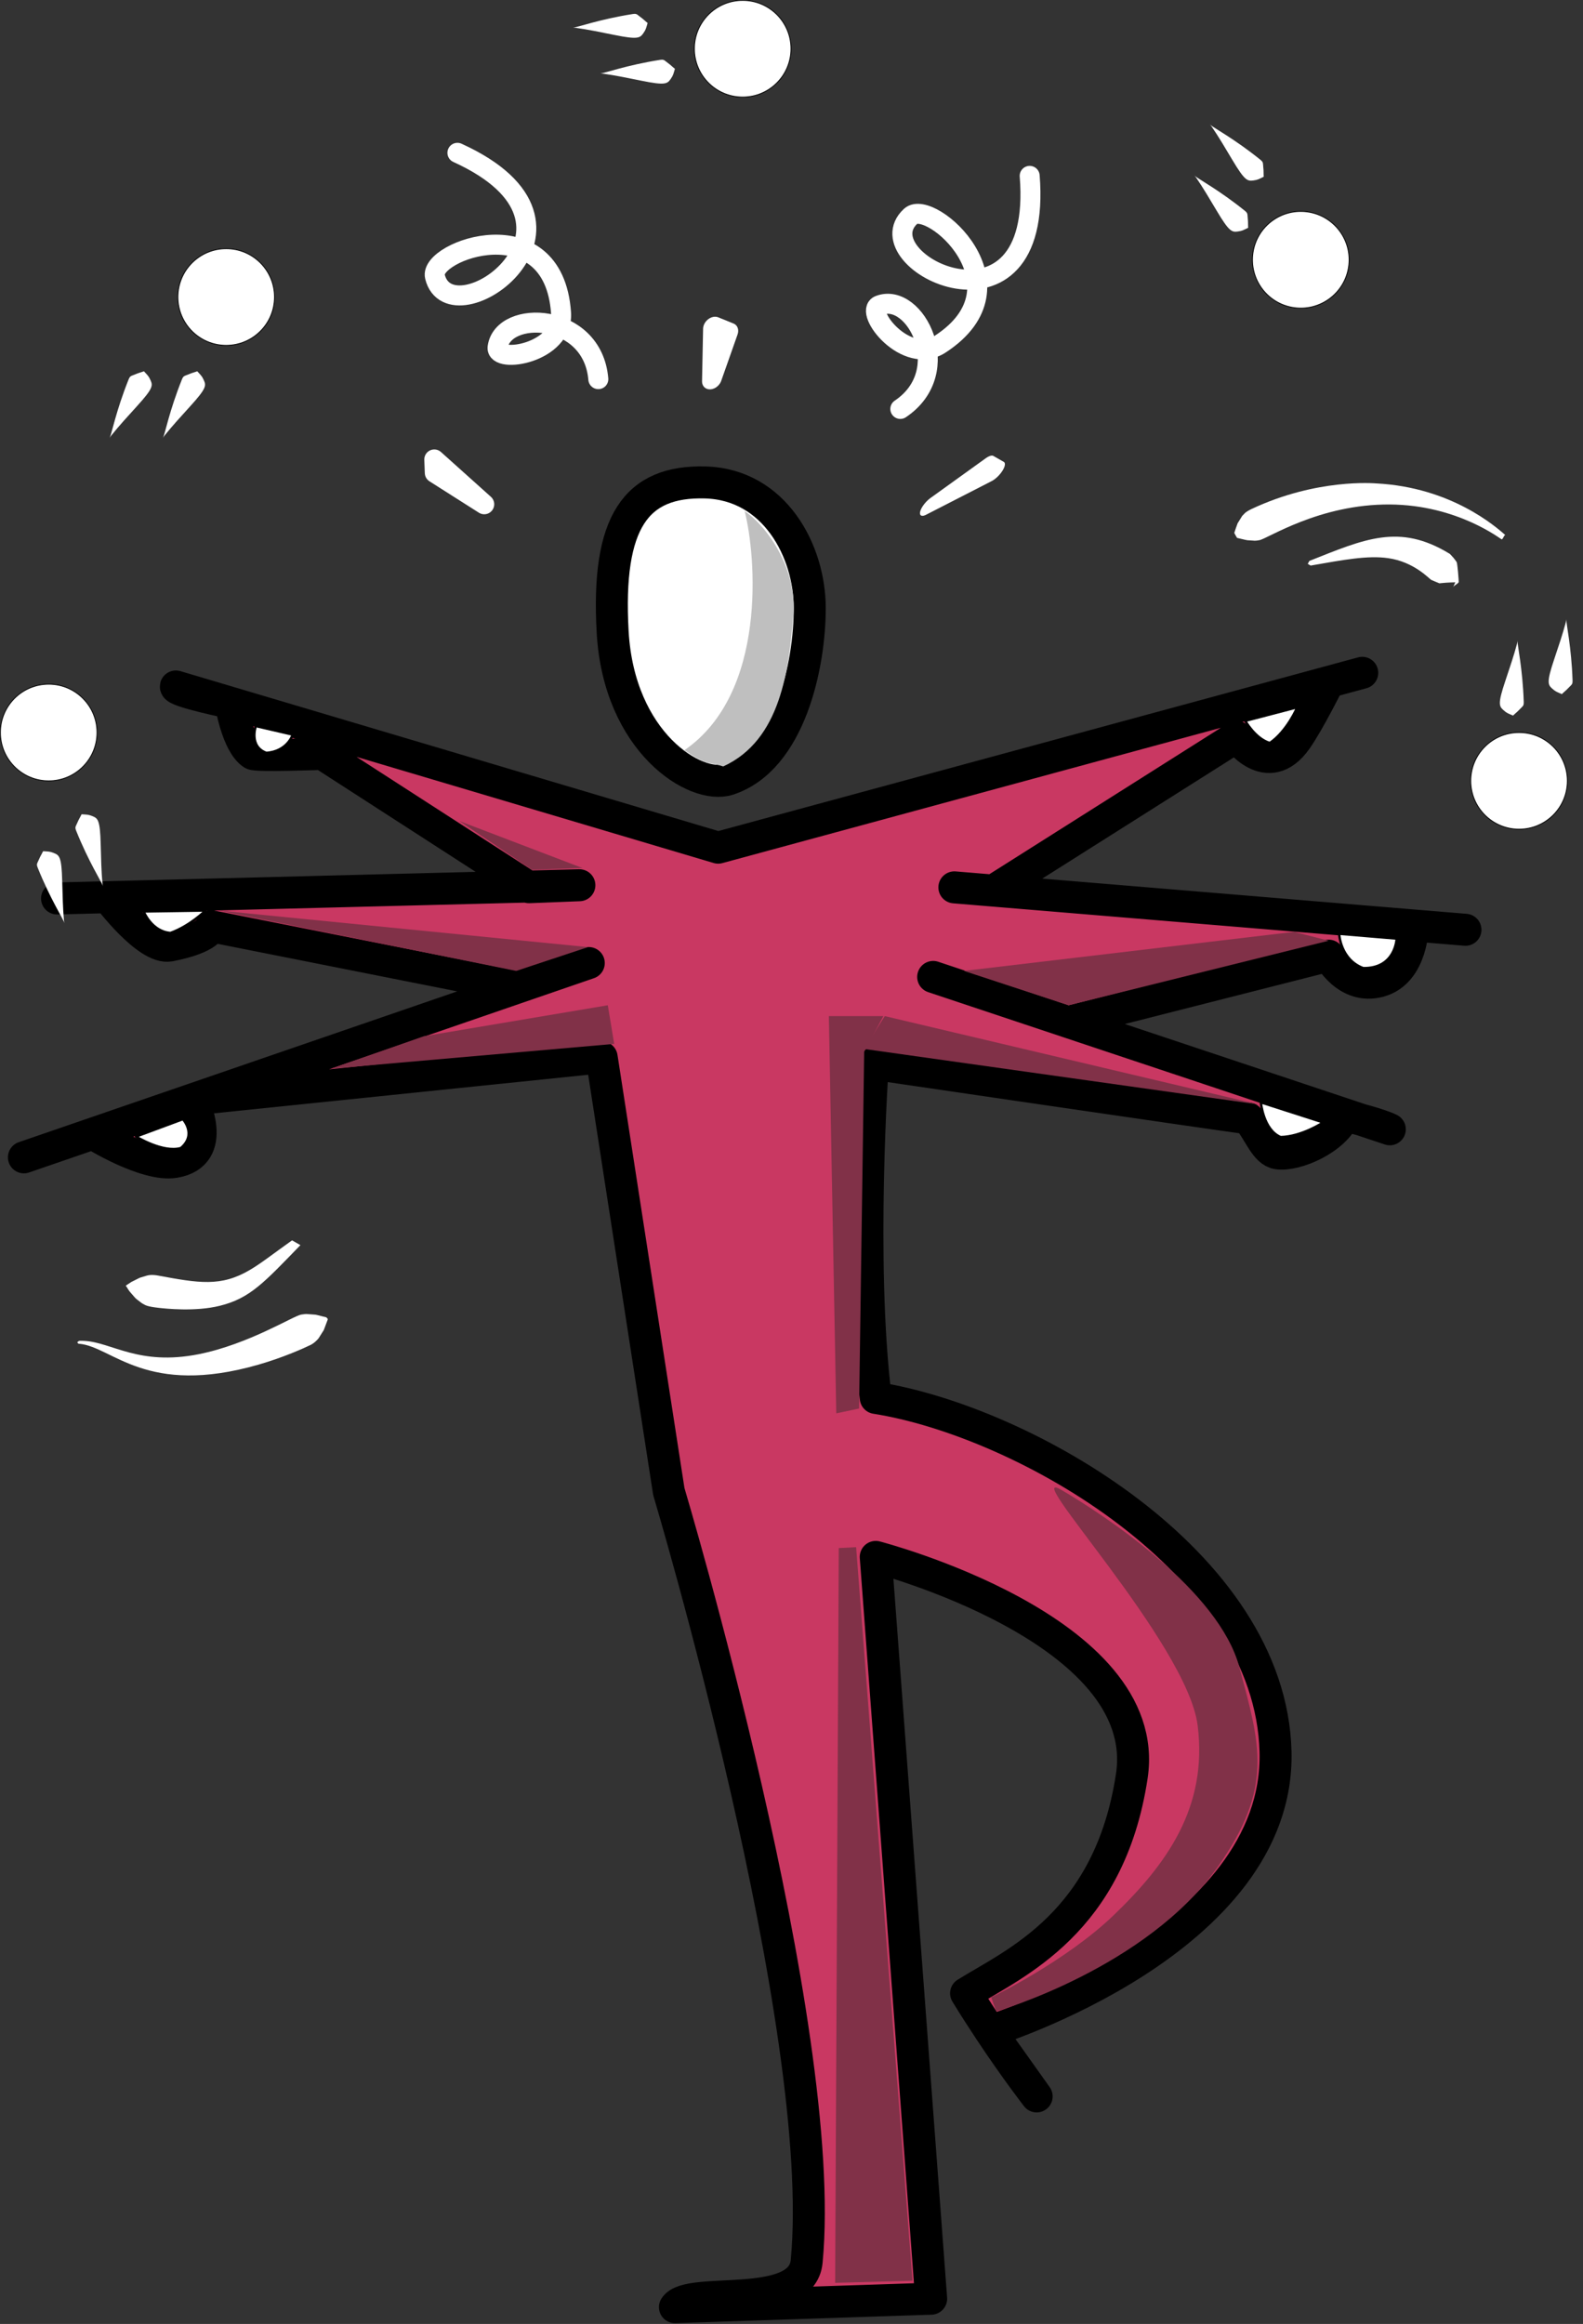 <?xml version="1.0" encoding="UTF-8" standalone="no"?>
<!DOCTYPE svg PUBLIC "-//W3C//DTD SVG 1.1//EN" "http://www.w3.org/Graphics/SVG/1.1/DTD/svg11.dtd">
<svg width="100%" height="100%" viewBox="0 0 396 581" version="1.1" xmlns="http://www.w3.org/2000/svg" xmlns:xlink="http://www.w3.org/1999/xlink" xml:space="preserve" xmlns:serif="http://www.serif.com/" style="fill-rule:evenodd;clip-rule:evenodd;stroke-linecap:round;stroke-linejoin:round;stroke-miterlimit:1.5;">
    <rect x="0" y="0" width="396" height="581" fill="#333333" stroke="none"/>
    <g transform="matrix(1,0,0,1,-215.914,-293.962)">
        <g id="Body" transform="matrix(1,0,0,1,8.286,51.013)">
            <path d="M221.897,467.572L352.566,464.262L339.95,464.757L288.285,431.428C288.285,431.428 271.792,432.045 270.839,431.428C266.944,428.902 265.322,418.641 265.322,418.641C265.322,418.641 251.277,415.799 251.623,414.571L387.278,454.871L548.405,411.157L540,413.438C540,413.438 535.044,423.428 531.92,427.85C524.711,438.053 516.964,427.147 516.964,427.147L456.128,465.605L446.37,464.795L574.225,475.4L561.062,474.308C561.062,474.308 561.023,485.915 552.772,488.237C544.521,490.56 540,481.87 540,481.87L474.804,498.437L441.067,487.187L555.301,525.278C555.301,525.278 552.781,523.905 543.933,521.83C541.597,527.713 531.76,531.987 527.201,531.285C524.193,530.822 522.72,526.161 519.866,522.543C507.91,520.918 425.969,508.892 425.969,508.892C425.969,508.892 422.491,558.634 426.703,592.435C463.71,598.256 525.506,633.402 526.711,680.859C527.915,728.316 455.323,750.708 455.323,750.708C453.406,747.823 451.366,744.655 449.298,741.287C461.547,733.675 485.178,723.774 490.756,686.981C496.334,650.189 426.703,632.186 426.703,632.186L440.564,817.635L376.468,819.747C379.871,814.332 408.199,821.047 409.42,808.328C415.047,749.695 374.938,615.84 374.938,615.84L358.14,507.275L255.671,517.832C255.671,517.832 262.731,531.604 251.252,533.454C244.043,534.617 230.848,526.365 230.848,526.365L213.609,532.291L354.916,483.716L337.092,489.713L260.444,474.51C260.444,474.51 260.348,477.354 250.112,479.338C244.513,480.424 234.664,467.248 234.664,467.248L221.897,467.572ZM455.323,750.708L466.955,767.064C466.955,767.064 461.847,760.524 455.323,750.708Z" style="fill:rgb(201,56,98);stroke:black;stroke-width:8px;"/>
            <path d="M532.154,419.767L519.151,423.161C519.151,423.161 521.621,427.613 525.288,428.706C529.65,425.696 532.154,419.767 532.154,419.767Z" style="fill:white;stroke:black;stroke-width:0.6px;"/>
            <g transform="matrix(0.94,0.342,-0.342,0.94,199.346,-98.924)">
                <path d="M533.079,419.379L519.151,423.161C519.151,423.161 521.583,429.101 527.741,429.171C535.416,426.52 533.079,419.379 533.079,419.379Z" style="fill:white;stroke:black;stroke-width:0.6px;"/>
            </g>
            <g transform="matrix(0.834,0.552,-0.552,0.834,326.54,-120.275)">
                <path d="M532.154,419.767L516.378,424.196C516.378,424.196 520.658,429.575 525.288,428.706C529.65,425.696 532.154,419.767 532.154,419.767Z" style="fill:white;stroke:black;stroke-width:0.6px;"/>
            </g>
            <g transform="matrix(0.996,-0.091,0.091,0.996,-309.336,150.781)">
                <path d="M526.46,421.56L514.394,424.819C514.394,424.819 520.658,429.575 525.288,428.706C529.65,425.696 526.46,421.56 526.46,421.56Z" style="fill:white;stroke:black;stroke-width:0.6px;"/>
            </g>
            <g transform="matrix(0.968,0.251,-0.251,0.968,-147.745,-69.518)">
                <path d="M529.313,420.707L514.394,424.819C514.394,424.819 517.622,429.201 522.252,428.332C526.614,425.322 529.313,420.707 529.313,420.707Z" style="fill:white;stroke:black;stroke-width:0.6px;"/>
            </g>
            <g transform="matrix(0.859,0.512,-0.512,0.859,47.265,-203.824)">
                <path d="M523.423,421.93L514.394,424.819C514.394,424.819 515.453,430.102 520.082,429.232C524.444,426.222 523.423,421.93 523.423,421.93Z" style="fill:white;stroke:black;stroke-width:0.6px;"/>
            </g>
            <path d="M290.575,510.111L361.275,503.926L359.676,494.268L313.665,502.011L290.575,510.111Z" style="fill:rgb(129,49,72);"/>
            <path d="M354.726,479.732L336.753,485.682L262.3,470.586L354.726,479.732Z" style="fill:rgb(129,49,72);"/>
            <path d="M340.704,460.406L353.322,459.955L322.561,448.219L340.704,460.406Z" style="fill:rgb(129,49,72);"/>
            <path d="M448.756,485.682L474.956,494.268L540,478.134L531.364,475.915L448.756,485.682Z" style="fill:rgb(129,49,72);"/>
            <path d="M522.532,519.08L428.955,496.978L423.809,505.194L522.532,519.08Z" style="fill:rgb(129,49,72);"/>
            <path d="M414.974,496.978L416.828,596.289L422.532,595.092L423.809,505.877L428.612,496.978L414.974,496.978Z" style="fill:rgb(129,49,72);"/>
            <path d="M417.452,629.97L421.793,629.75L435.892,813.134L416.547,813.669L417.452,629.97Z" style="fill:rgb(129,49,72);"/>
            <path d="M473.171,615.452C484.16,621.89 512.606,640.645 517.687,659.819C522.767,678.993 526.418,689.672 512.204,709.751C494.42,734.872 457.202,745.747 456.959,745.747C456.717,745.746 455.598,742.293 455.598,742.293C455.598,742.293 474.139,733.391 486.278,721.709C499.295,709.184 509.838,694.897 507.225,674.296C504.612,653.695 462.181,609.015 473.171,615.452Z" style="fill:rgb(129,49,72);"/>
        </g>
        <g id="Head" transform="matrix(1,0,0,1,8.286,51.013)">
            <g transform="matrix(1,0,0,1,15.112,-1.199)">
                <path d="M374.729,438.994C366.517,441.694 347.337,429.755 345.777,402.154C344.218,374.554 351.635,364.29 368.958,364.764C386.282,365.239 395.083,381.92 395.083,396.19C395.083,410.46 390.114,433.936 374.729,438.994Z" style="fill:white;stroke:black;stroke-width:8px;"/>
            </g>
            <path d="M393.917,370.764C398.326,373.482 407.218,384.11 406.079,397.03C404.929,410.076 403.08,427.929 388.544,434.567C384.531,433.242 384.756,434.519 378.834,430.509C399.684,416.2 396.741,381.746 393.917,370.764Z" style="fill:rgb(191,191,191);"/>
        </g>
        <g id="Motion-Lines" serif:id="Motion Lines" transform="matrix(1,0,0,1,8.286,51.013)">
            <path d="M282.778,554.237C273.734,563.543 270.206,567.544 262.574,569.414C256.371,570.935 248.976,570.098 247.313,569.916C244.266,569.584 243.882,569.164 243.6,569.026C243.125,568.793 242.985,568.661 242.032,567.931C241.491,567.517 241.501,567.504 240.504,566.348C240.05,565.821 240.049,565.825 240.014,565.776C239.523,565.09 239.58,565.056 239.087,564.369C239.568,564.078 240.015,563.734 240.496,563.443C240.557,563.405 240.62,563.394 242.512,562.43C242.68,562.345 242.874,562.311 244.35,561.864C245.45,561.531 246.825,561.785 247.036,561.824C257.346,563.727 262.879,564.734 270.173,560.419C273.062,558.709 275.702,556.589 280.686,553.045L282.778,554.237Z" style="fill:white;"/>
            <path d="M226.921,578.543C227.095,578.454 227.213,578.278 227.387,578.189C227.539,578.11 228.676,578.174 228.787,578.18C235.653,578.565 242.371,584.464 257.299,581.512C269.795,579.042 281.14,571.858 282.981,571.601C283.078,571.588 284.082,571.448 284.201,571.453C284.379,571.46 284.374,571.479 286.423,571.613C286.74,571.634 287.029,571.74 288.538,572.108C289.268,572.285 289.267,572.284 289.268,572.287C289.46,572.623 289.717,572.556 289.586,572.917C289.239,573.871 288.634,575.456 288.625,575.474C288.591,575.537 287.324,577.54 287.299,577.57C286.339,578.688 285.524,579.09 285.342,579.18C283.761,579.959 278.476,582.342 272.271,584.122C244.162,592.185 235.787,579.663 227.504,578.903C227.425,578.895 227.334,578.926 227.266,578.884C227.128,578.799 227.059,578.628 226.921,578.543Z" style="fill:white;"/>
            <path d="M571.68,388.529C571.481,388.536 569.911,388.553 568.005,388.745C567.904,388.755 567.802,388.798 567.703,388.778C567.593,388.756 565.686,387.94 565.643,387.912C564.958,387.459 561.279,383.414 554.92,382.496C549.732,381.746 543.629,382.931 535.647,384.319C535.602,384.327 535.553,384.362 535.511,384.343C535.118,384.168 535.158,384.1 534.765,383.925L535.184,383.179C549.041,377.683 557.638,373.745 570.143,381.318C570.37,381.456 570.383,381.445 571.233,382.413C571.399,382.603 571.828,383.197 571.962,383.383C572.085,383.554 572.132,383.619 572.365,385.982C572.508,387.425 572.54,388.489 572.535,388.497C572.203,389.011 571.494,389.203 571.162,389.717L571.68,388.529Z" style="fill:white;"/>
            <path d="M584.165,376.687C583.761,376.928 583.707,377.564 583.303,377.806C583.187,377.875 572.363,369.179 555.29,369.073C537.665,368.962 524.769,377.616 522.678,377.995C521.492,378.21 521.486,378.115 520.286,378.046C519.681,378.011 519.678,378.041 519.087,377.896C517.864,377.595 517.096,377.432 517.091,377.424C517.032,377.326 516.375,376.233 516.396,376.17C516.459,375.979 517.114,373.996 517.22,373.788C517.261,373.709 518.344,371.963 518.379,371.921C518.394,371.902 519.168,371.112 519.179,371.104C519.853,370.604 520.576,370.265 520.704,370.205C537.078,362.516 551.378,363.778 551.98,363.81C570.693,364.8 581.793,374.628 584.165,376.687Z" style="fill:white;"/>
            <g transform="matrix(0.955,-0.296,0.296,0.955,-99.85,129.071)">
                <path d="M328.933,344.977L329.804,341.741L338.422,356.144L328.933,344.977Z" style="fill:none;stroke:white;stroke-width:5px;"/>
            </g>
            <g transform="matrix(-0.502,-0.463,-1.21,1.313,1041.01,58.405)">
                <path d="M329.107,346.454L333.413,346.831L338.422,356.144L329.107,346.454Z" style="fill:none;stroke:white;stroke-width:3.7px;"/>
            </g>
            <g transform="matrix(0.714,0.663,-0.822,0.885,436.848,-201.794)">
                <path d="M329.462,348.041L333.413,346.831L338.422,356.144L329.462,348.041Z" style="fill:none;stroke:white;stroke-width:4.56px;"/>
            </g>
            <g transform="matrix(0.988,-0.154,0.154,0.988,-44.516,65.024)">
                <path d="M328.933,270.028C365.692,294.195 320.009,316.251 318.609,299.731C318.046,293.092 350.642,286.745 348.39,313.514C347.533,323.713 330.156,323.639 331.378,319.605C334.169,310.394 356.239,314.551 355.048,331.365" style="fill:none;stroke:white;stroke-width:5px;"/>
            </g>
            <g transform="matrix(0.614,0.789,-0.789,0.614,476.298,-138.406)">
                <path d="M328.933,270.028C365.692,294.195 320.009,316.251 318.609,299.731C318.046,293.092 350.642,286.745 348.39,313.514C347.533,323.713 330.156,323.639 331.378,319.605C334.169,310.394 356.239,314.551 355.048,331.365" style="fill:none;stroke:white;stroke-width:5px;"/>
            </g>
        </g>
        <g transform="matrix(1,0,0,1,42.468,-39.535)">
            <circle cx="185.63" cy="516.632" r="12.084" style="fill:white;stroke:black;stroke-width:0.2px;"/>
        </g>
        <g transform="matrix(1,0,0,1,86.87,-148.413)">
            <circle cx="185.63" cy="516.632" r="12.084" style="fill:white;stroke:black;stroke-width:0.2px;"/>
        </g>
        <g transform="matrix(1,0,0,1,216.071,-210.486)">
            <circle cx="185.63" cy="516.632" r="12.084" style="fill:white;stroke:black;stroke-width:0.2px;"/>
        </g>
        <g transform="matrix(0.989,0.15,-0.15,0.989,435.224,-179.886)">
            <circle cx="185.63" cy="516.632" r="12.084" style="fill:white;stroke:black;stroke-width:0.2px;"/>
        </g>
        <g transform="matrix(1,0,0,1,410.288,-27.451)">
            <circle cx="185.63" cy="516.632" r="12.084" style="fill:white;stroke:black;stroke-width:0.2px;"/>
        </g>
        <g transform="matrix(0.996,0.094,-0.094,0.996,38.436,-22.752)">
            <path d="M256.652,405.026C256.588,405.191 256.516,405.373 256.436,405.575C256.488,405.444 256.553,405.277 256.652,405.026ZM257.173,403.72C257.196,403.664 257.219,403.605 257.243,403.545C257.611,402.628 258.192,396.649 260.543,388.701C260.847,387.67 261.041,387.776 262.023,387.249C263.074,386.686 263.106,386.76 264.182,386.247C265.154,387.134 265.451,387.283 266.019,388.29C266.739,389.567 266.951,390.201 263.259,395.108C261.28,397.739 259.148,400.573 257.595,402.95C257.402,403.246 257.311,403.399 257.173,403.72ZM256.652,405.026C256.913,404.363 257.059,403.985 257.173,403.72C256.931,404.324 256.768,404.733 256.652,405.026Z" style="fill:white;"/>
        </g>
        <g transform="matrix(0.996,0.094,-0.094,0.996,25.099,-22.752)">
            <path d="M256.652,405.026C256.588,405.191 256.516,405.373 256.436,405.575C256.488,405.444 256.553,405.277 256.652,405.026ZM257.173,403.72C257.196,403.664 257.219,403.605 257.243,403.545C257.611,402.628 258.192,396.649 260.543,388.701C260.847,387.67 261.041,387.776 262.023,387.249C263.074,386.686 263.106,386.76 264.182,386.247C265.154,387.134 265.451,387.283 266.019,388.29C266.739,389.567 266.951,390.201 263.259,395.108C261.28,397.739 259.148,400.573 257.595,402.95C257.402,403.246 257.311,403.399 257.173,403.72ZM256.652,405.026C256.913,404.363 257.059,403.985 257.173,403.72C256.931,404.324 256.768,404.733 256.652,405.026Z" style="fill:white;"/>
        </g>
        <g transform="matrix(0.784,-0.621,0.621,0.784,-210.653,358.779)">
            <path d="M257.173,403.72C257.196,403.664 257.219,403.605 257.243,403.545C257.611,402.628 258.192,396.649 260.543,388.701C260.847,387.67 261.041,387.776 262.023,387.249C263.074,386.686 263.106,386.76 264.182,386.247C265.154,387.134 265.451,387.283 266.019,388.29C266.739,389.567 266.951,390.201 263.259,395.108C261.28,397.739 259.148,400.573 257.595,402.95C257.402,403.246 257.311,403.399 257.173,403.72ZM256.652,405.026C256.588,405.191 256.516,405.373 256.436,405.575C256.488,405.444 256.553,405.277 256.652,405.026ZM257.173,403.72C256.931,404.324 256.768,404.733 256.652,405.026C256.913,404.363 257.059,403.985 257.173,403.72Z" style="fill:white;"/>
        </g>
        <g transform="matrix(0.784,-0.621,0.621,0.784,-220.28,368.009)">
            <path d="M256.652,405.026C256.588,405.191 256.516,405.373 256.436,405.575C256.488,405.444 256.553,405.277 256.652,405.026ZM257.173,403.72C257.196,403.664 257.219,403.605 257.243,403.545C257.611,402.628 258.192,396.649 260.543,388.701C260.847,387.67 261.041,387.776 262.023,387.249C263.074,386.686 263.106,386.76 264.182,386.247C265.154,387.134 265.451,387.283 266.019,388.29C266.739,389.567 266.951,390.201 263.259,395.108C261.28,397.739 259.148,400.573 257.595,402.95C257.402,403.246 257.311,403.399 257.173,403.72ZM257.173,403.72C256.931,404.324 256.768,404.733 256.652,405.026C256.913,404.363 257.059,403.985 257.173,403.72Z" style="fill:white;"/>
        </g>
        <g transform="matrix(0.429,0.903,-0.903,0.429,620.197,-93.085)">
            <path d="M256.652,405.026C256.588,405.191 256.516,405.373 256.436,405.575C256.488,405.444 256.553,405.277 256.652,405.026ZM256.652,405.026C256.913,404.363 257.059,403.985 257.173,403.72C256.931,404.324 256.768,404.733 256.652,405.026ZM257.173,403.72C257.196,403.664 257.219,403.605 257.243,403.545C257.611,402.628 258.192,396.649 260.543,388.701C260.847,387.67 261.041,387.776 262.023,387.249C263.074,386.686 263.106,386.76 264.182,386.247C265.154,387.134 265.451,387.283 266.019,388.29C266.739,389.567 266.951,390.201 263.259,395.108C261.28,397.739 259.148,400.573 257.595,402.95C257.402,403.246 257.311,403.399 257.173,403.72Z" style="fill:white;"/>
        </g>
        <g transform="matrix(0.429,0.903,-0.903,0.429,613.368,-104.541)">
            <path d="M257.173,403.72C257.196,403.664 257.219,403.605 257.243,403.545C257.611,402.628 258.192,396.649 260.543,388.701C260.847,387.67 261.041,387.776 262.023,387.249C263.074,386.686 263.106,386.76 264.182,386.247C265.154,387.134 265.451,387.283 266.019,388.29C266.739,389.567 266.951,390.201 263.259,395.108C261.28,397.739 259.148,400.573 257.595,402.95C257.402,403.246 257.311,403.399 257.173,403.72ZM256.652,405.026C256.913,404.363 257.059,403.985 257.173,403.72C256.931,404.324 256.768,404.733 256.652,405.026ZM256.652,405.026C256.588,405.191 256.516,405.373 256.436,405.575C256.488,405.444 256.553,405.277 256.652,405.026Z" style="fill:white;"/>
        </g>
        <g transform="matrix(-0.38,0.925,-0.925,-0.38,985.82,253.318)">
            <path d="M256.652,405.026C256.588,405.191 256.516,405.373 256.436,405.575C256.488,405.444 256.553,405.277 256.652,405.026ZM256.652,405.026C256.913,404.363 257.059,403.985 257.173,403.72C256.931,404.324 256.768,404.733 256.652,405.026ZM257.173,403.72C257.196,403.664 257.219,403.605 257.243,403.545C257.611,402.628 258.192,396.649 260.543,388.701C260.847,387.67 261.041,387.776 262.023,387.249C263.074,386.686 263.106,386.76 264.182,386.247C265.154,387.134 265.451,387.283 266.019,388.29C266.739,389.567 266.951,390.201 263.259,395.108C261.28,397.739 259.148,400.573 257.595,402.95C257.402,403.246 257.311,403.399 257.173,403.72Z" style="fill:white;"/>
        </g>
        <g transform="matrix(-0.38,0.925,-0.925,-0.38,989.707,240.561)">
            <path d="M257.173,403.72C257.196,403.664 257.219,403.605 257.243,403.545C257.611,402.628 258.192,396.649 260.543,388.701C260.847,387.67 261.041,387.776 262.023,387.249C263.074,386.686 263.106,386.76 264.182,386.247C265.154,387.134 265.451,387.283 266.019,388.29C266.739,389.567 266.951,390.201 263.259,395.108C261.28,397.739 259.148,400.573 257.595,402.95C257.402,403.246 257.311,403.399 257.173,403.72ZM256.652,405.026C256.913,404.363 257.059,403.985 257.173,403.72C256.931,404.324 256.768,404.733 256.652,405.026ZM256.652,405.026C256.588,405.191 256.516,405.373 256.436,405.575C256.488,405.444 256.553,405.277 256.652,405.026Z" style="fill:white;"/>
        </g>
        <g transform="matrix(-0.949,0.315,-0.315,-0.949,966.785,756.195)">
            <path d="M257.173,403.72C257.196,403.664 257.219,403.605 257.243,403.545C257.611,402.628 258.192,396.649 260.543,388.701C260.847,387.67 261.041,387.776 262.023,387.249C263.074,386.686 263.106,386.76 264.182,386.247C265.154,387.134 265.451,387.283 266.019,388.29C266.739,389.567 266.951,390.201 263.259,395.108C261.28,397.739 259.148,400.573 257.595,402.95C257.402,403.246 257.311,403.399 257.173,403.72ZM256.652,405.026C256.588,405.191 256.516,405.373 256.436,405.575C256.488,405.444 256.553,405.277 256.652,405.026ZM257.173,403.72C256.931,404.324 256.768,404.733 256.652,405.026C256.913,404.363 257.059,403.985 257.173,403.72Z" style="fill:white;"/>
        </g>
        <g transform="matrix(-0.949,0.315,-0.315,-0.949,978.994,750.826)">
            <path d="M256.652,405.026C256.588,405.191 256.516,405.373 256.436,405.575C256.488,405.444 256.553,405.277 256.652,405.026ZM257.173,403.72C257.196,403.664 257.219,403.605 257.243,403.545C257.611,402.628 258.192,396.649 260.543,388.701C260.847,387.67 261.041,387.776 262.023,387.249C263.074,386.686 263.106,386.76 264.182,386.247C265.154,387.134 265.451,387.283 266.019,388.29C266.739,389.567 266.951,390.201 263.259,395.108C261.28,397.739 259.148,400.573 257.595,402.95C257.402,403.246 257.311,403.399 257.173,403.72ZM257.173,403.72C256.931,404.324 256.768,404.733 256.652,405.026C256.913,404.363 257.059,403.985 257.173,403.72Z" style="fill:white;"/>
        </g>
    </g>
</svg>
